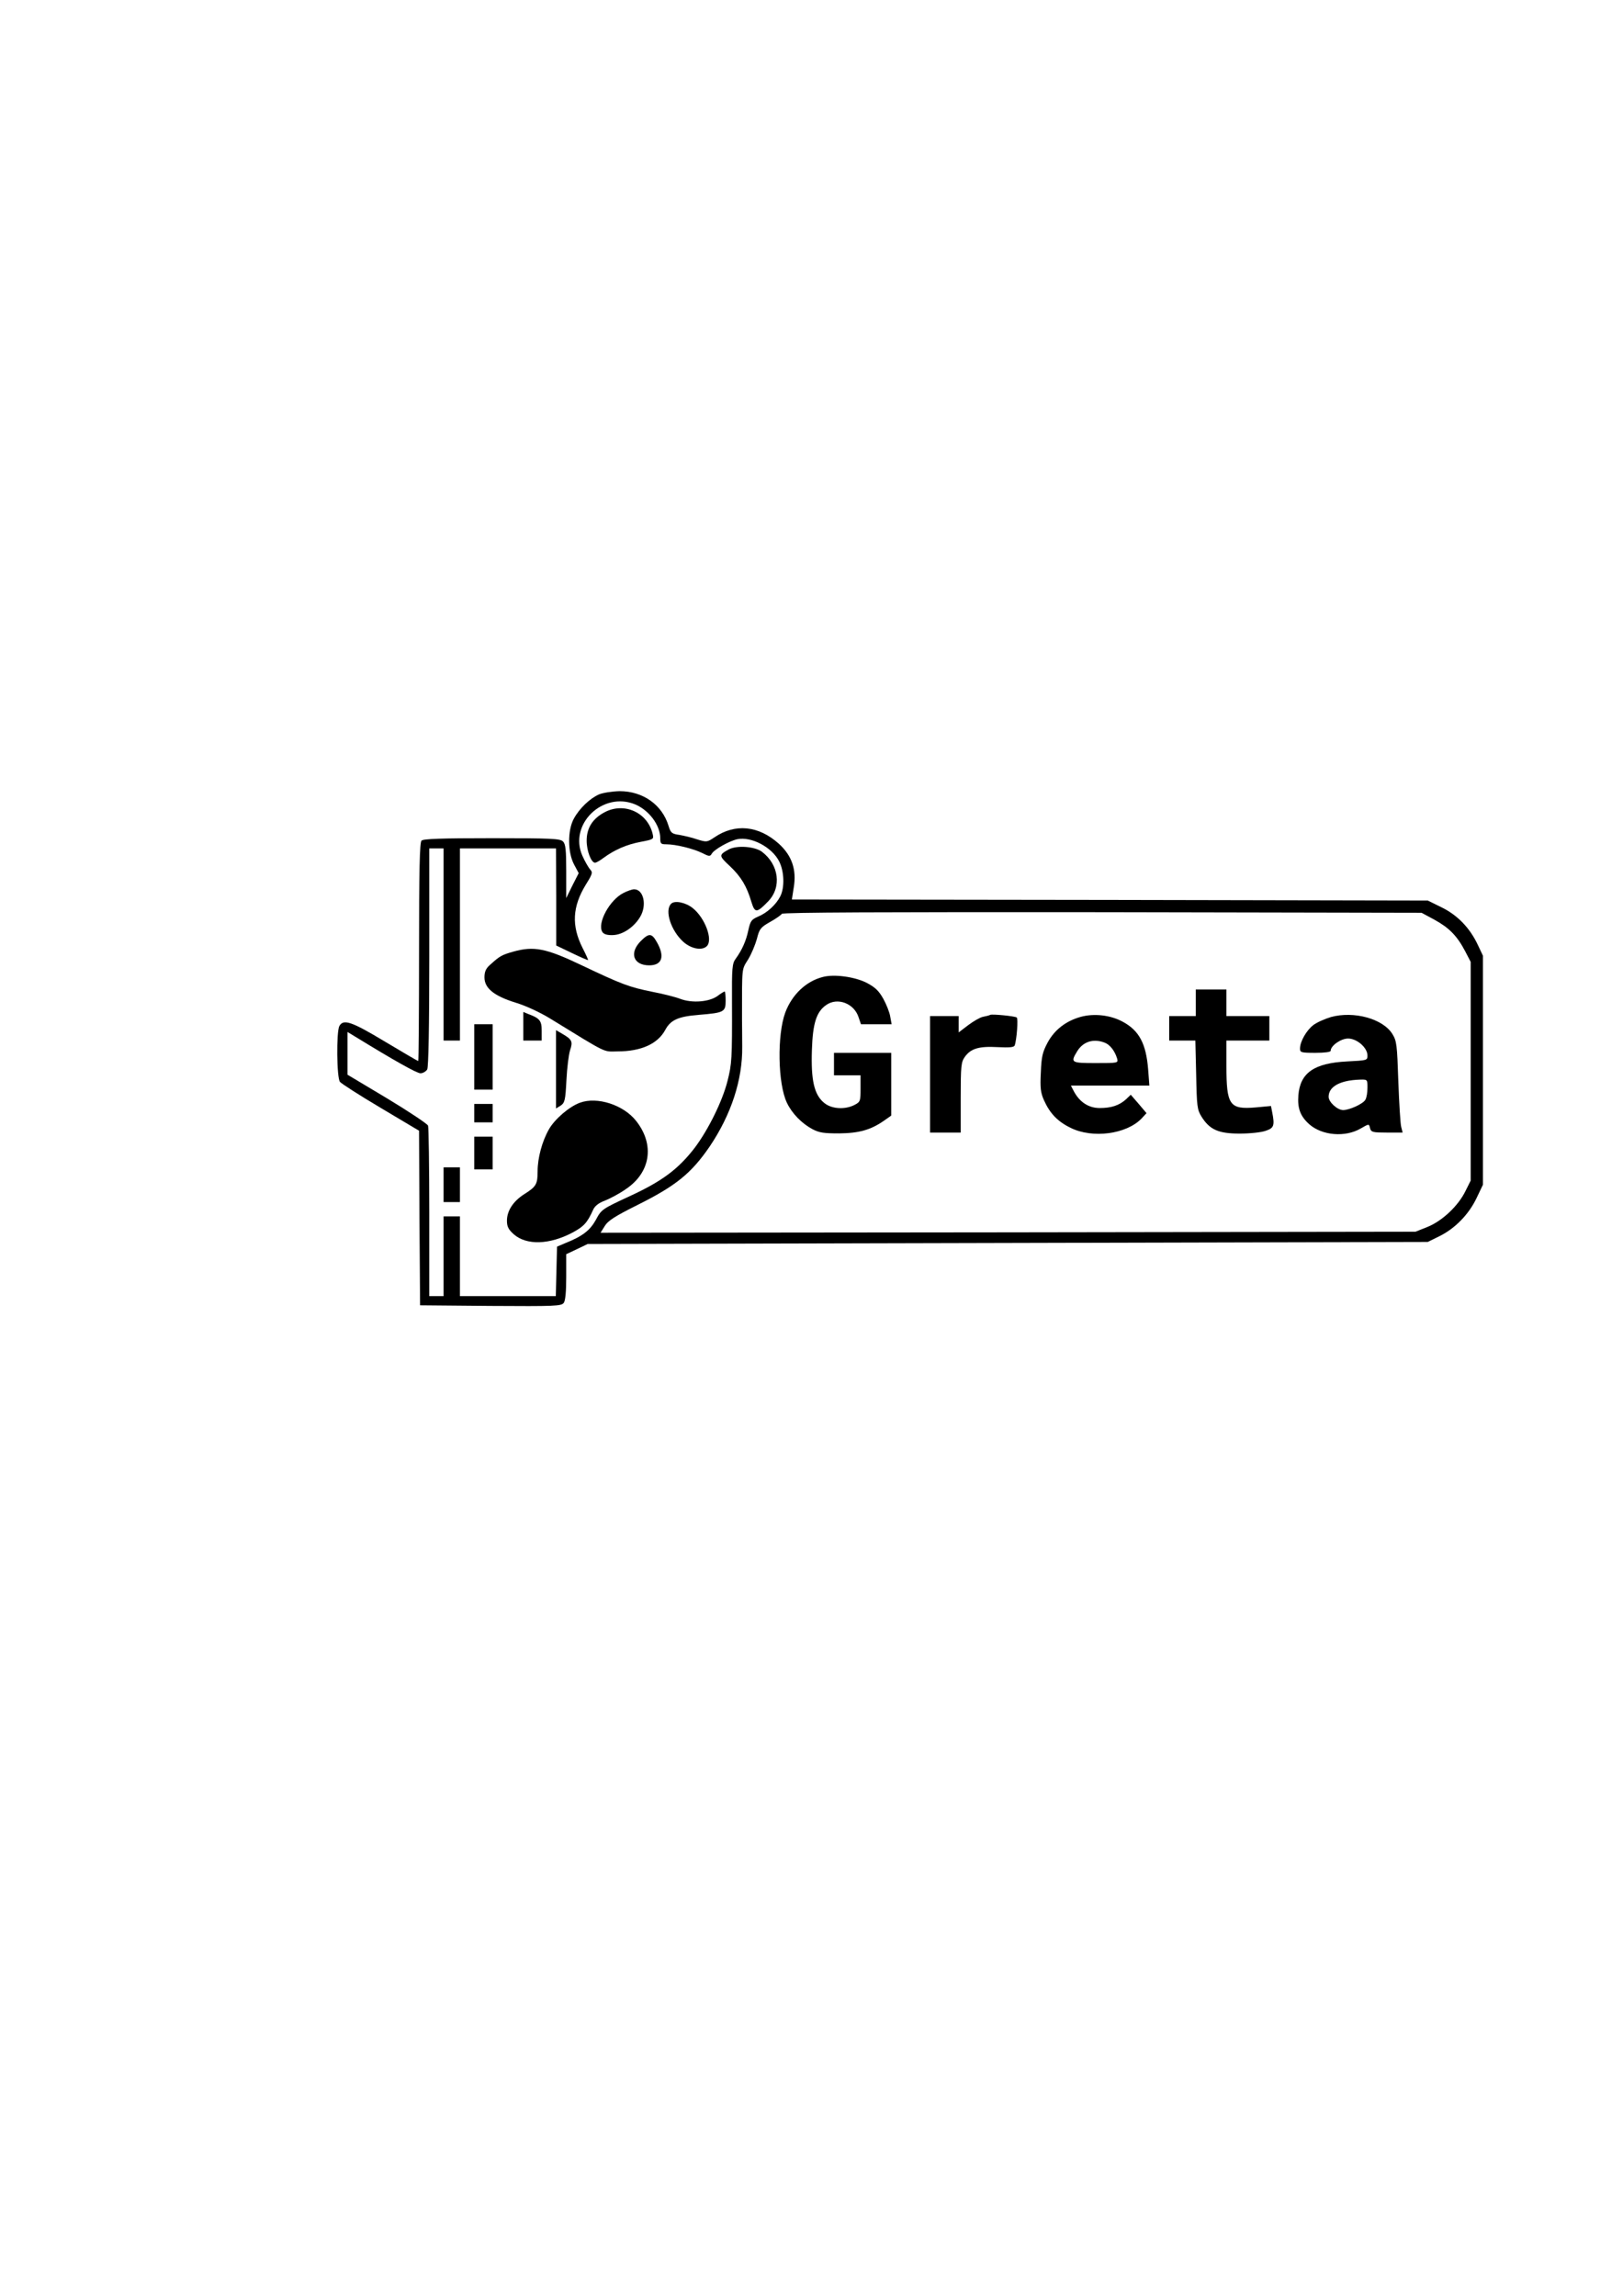 <?xml version="1.0" encoding="UTF-8" standalone="yes"?>
<svg version="1.0" xmlns="http://www.w3.org/2000/svg" width="210mm" height="297mm" viewBox="0 0 794 1123" preserveAspectRatio="xMidYMid meet">
  <g transform="translate(0,1123) scale(0.1,-0.1)" fill="#000000" stroke="none">
    <path d="M2930 7344 c-45 -20 -96 -69 -123 -119 -31 -57 -30 -164 1 -223 l23
-43 -31 -61 -30 -61 0 131 c0 105 -3 134 -16 146 -13 14 -59 16 -348 16 -245
0 -335 -3 -344 -12 -9 -9 -12 -144 -12 -545 0 -293 -2 -533 -4 -533 -3 0 -76
43 -163 95 -163 98 -203 112 -223 76 -15 -29 -13 -253 3 -273 6 -8 96 -66 199
-127 l188 -112 2 -427 3 -427 345 -3 c315 -2 346 -1 358 15 8 11 12 55 12 127
l0 111 53 25 52 25 2055 5 2055 5 57 28 c77 38 144 107 182 187 l31 65 0 560
0 560 -26 55 c-39 82 -99 144 -177 182 l-67 33 -1555 3 -1556 2 9 58 c15 88
-9 157 -73 215 -99 89 -214 100 -315 31 -36 -24 -38 -24 -84 -10 -25 9 -65 18
-87 22 -37 5 -43 10 -53 43 -31 104 -125 171 -240 171 -37 -1 -82 -8 -101 -16z
m178 -49 c68 -29 122 -102 122 -165 0 -27 3 -30 30 -30 46 0 131 -21 174 -42
35 -18 40 -18 48 -4 12 21 85 62 125 71 69 14 170 -39 205 -109 25 -49 27
-129 5 -171 -21 -41 -65 -81 -109 -99 -32 -14 -37 -21 -47 -66 -11 -53 -31
-97 -62 -140 -17 -22 -19 -46 -18 -210 1 -281 -1 -305 -22 -388 -25 -99 -94
-238 -160 -326 -80 -104 -158 -163 -318 -237 -136 -63 -139 -65 -166 -116 -29
-52 -65 -80 -150 -114 l-40 -17 -3 -121 -3 -121 -234 0 -235 0 0 195 0 195
-40 0 -40 0 0 -195 0 -195 -35 0 -35 0 0 409 c0 225 -3 417 -6 425 -4 9 -94
69 -200 133 l-194 116 0 104 0 105 33 -20 c194 -119 306 -182 324 -182 12 0
27 9 33 19 6 13 10 204 10 550 l0 531 35 0 35 0 0 -470 0 -470 40 0 40 0 0
470 0 470 235 0 235 0 1 -237 0 -238 77 -37 c42 -20 78 -36 79 -34 1 1 -11 28
-27 59 -55 109 -50 202 16 310 33 53 35 60 20 75 -8 10 -25 39 -37 66 -68 154
100 317 259 251z m3910 -564 c71 -39 110 -78 150 -154 l27 -52 0 -535 0 -535
-25 -50 c-35 -73 -114 -147 -185 -176 l-60 -24 -1994 -3 -1993 -2 20 32 c15
26 49 48 159 103 191 95 265 156 355 287 105 156 161 326 159 488 0 58 -1 119
-1 135 0 261 -2 240 30 292 16 26 35 72 43 101 12 48 18 56 64 82 29 16 54 34
58 40 4 7 502 9 1568 8 l1562 -3 63 -34z"/>
    <path d="M2960 7258 c-60 -31 -90 -77 -90 -140 0 -50 22 -108 41 -108 6 0 25
11 42 24 53 39 112 65 181 78 63 12 65 13 59 38 -24 105 -138 157 -233 108z"/>
    <path d="M3565 7075 c-49 -27 -49 -31 5 -81 55 -52 83 -98 106 -176 17 -55 26
-55 82 3 67 69 53 180 -31 243 -36 26 -122 32 -162 11z"/>
    <path d="M3050 6862 c-68 -34 -130 -149 -103 -191 7 -11 24 -16 51 -15 47 1
102 37 133 88 35 57 18 136 -29 136 -9 0 -33 -8 -52 -18z"/>
    <path d="M3283 6809 c-33 -33 0 -133 61 -187 39 -34 91 -43 114 -20 31 31 -9
138 -69 186 -35 28 -89 39 -106 21z"/>
    <path d="M3135 6627 c-58 -58 -37 -119 41 -119 64 0 78 44 36 116 -24 42 -38
42 -77 3z"/>
    <path d="M2511 6575 c-57 -16 -67 -22 -113 -64 -21 -18 -28 -34 -28 -62 0 -53
47 -91 154 -124 49 -15 118 -47 167 -77 285 -175 258 -162 329 -161 117 0 198
37 235 106 26 48 63 65 166 73 121 10 129 14 129 69 0 25 -2 45 -5 45 -3 0
-19 -10 -35 -22 -40 -29 -124 -36 -182 -14 -23 9 -86 25 -139 35 -112 23 -145
35 -347 131 -172 82 -231 93 -331 65z"/>
    <path d="M2560 6210 l0 -70 45 0 45 0 0 48 c0 49 -9 61 -66 82 l-24 10 0 -70z"/>
    <path d="M2320 6060 l0 -160 45 0 45 0 0 160 0 160 -45 0 -45 0 0 -160z"/>
    <path d="M2720 5999 l0 -191 23 14 c20 14 23 26 28 124 3 60 11 126 18 147 14
42 10 52 -38 80 l-31 18 0 -192z"/>
    <path d="M2837 5836 c-52 -19 -122 -79 -151 -129 -34 -59 -56 -141 -56 -207 0
-63 -7 -75 -68 -113 -52 -34 -82 -80 -82 -128 0 -29 7 -43 34 -67 62 -54 174
-51 287 9 56 30 72 48 101 112 8 18 27 33 57 44 25 10 71 34 102 56 122 81
143 218 51 334 -62 79 -191 120 -275 89z"/>
    <path d="M2320 5785 l0 -45 45 0 45 0 0 45 0 45 -45 0 -45 0 0 -45z"/>
    <path d="M2320 5590 l0 -80 45 0 45 0 0 80 0 80 -45 0 -45 0 0 -80z"/>
    <path d="M2170 5435 l0 -85 40 0 40 0 0 85 0 85 -40 0 -40 0 0 -85z"/>
    <path d="M4025 6451 c-82 -21 -150 -86 -183 -173 -41 -110 -37 -350 8 -443 25
-52 72 -100 124 -128 34 -18 57 -21 131 -21 98 1 154 17 218 61 l37 26 0 153
0 154 -140 0 -140 0 0 -55 0 -55 65 0 65 0 0 -65 c0 -61 -1 -65 -30 -80 -47
-24 -113 -20 -149 11 -48 40 -64 110 -59 258 4 130 22 187 70 220 55 39 136 8
158 -59 l12 -35 75 0 75 0 -7 38 c-3 20 -19 60 -34 87 -22 39 -40 56 -82 78
-58 29 -158 43 -214 28z"/>
    <path d="M5850 6325 l0 -65 -65 0 -65 0 0 -60 0 -60 64 0 64 0 4 -167 c3 -155
5 -171 26 -205 40 -64 83 -83 187 -83 50 0 107 6 128 14 39 13 44 25 31 90
l-6 31 -75 -7 c-128 -11 -143 11 -143 203 l0 124 105 0 105 0 0 60 0 60 -105
0 -105 0 0 65 0 65 -75 0 -75 0 0 -65z"/>
    <path d="M4845 6266 c-5 -3 -22 -7 -37 -10 -14 -3 -47 -22 -72 -41 l-46 -35 0
40 0 40 -70 0 -70 0 0 -285 0 -285 75 0 75 0 0 171 c0 154 2 174 20 199 29 41
69 53 160 48 58 -3 80 -1 84 8 10 27 18 132 10 137 -12 7 -116 17 -129 13z"/>
    <path d="M5287 6256 c-72 -20 -128 -63 -162 -126 -25 -47 -30 -69 -33 -146 -4
-75 -1 -99 15 -135 29 -65 67 -105 131 -136 107 -53 272 -31 346 45 l25 27
-38 45 -39 45 -23 -22 c-33 -30 -72 -43 -129 -43 -54 0 -98 29 -126 81 l-15
29 192 0 192 0 -6 79 c-10 126 -44 190 -124 233 -60 33 -141 42 -206 24z m117
-126 c26 -10 49 -39 61 -77 6 -23 6 -23 -104 -23 -122 0 -125 2 -91 58 29 47
79 63 134 42z"/>
    <path d="M6511 6255 c-30 -9 -69 -26 -87 -40 -33 -26 -64 -80 -64 -114 0 -19
5 -21 75 -21 46 0 75 4 75 10 0 25 50 60 85 60 44 0 95 -45 95 -83 0 -24 -2
-24 -99 -29 -161 -8 -230 -55 -239 -165 -5 -64 9 -103 54 -143 63 -55 176 -64
251 -20 42 24 40 24 46 0 5 -18 14 -20 82 -20 l77 0 -7 28 c-4 15 -10 115 -14
222 -6 180 -8 198 -29 232 -46 75 -189 114 -301 83z m179 -346 c0 -22 -4 -48
-10 -58 -10 -20 -78 -51 -109 -51 -28 0 -71 39 -71 65 0 50 56 81 153 84 37 1
37 1 37 -40z"/>
  </g>
</svg>